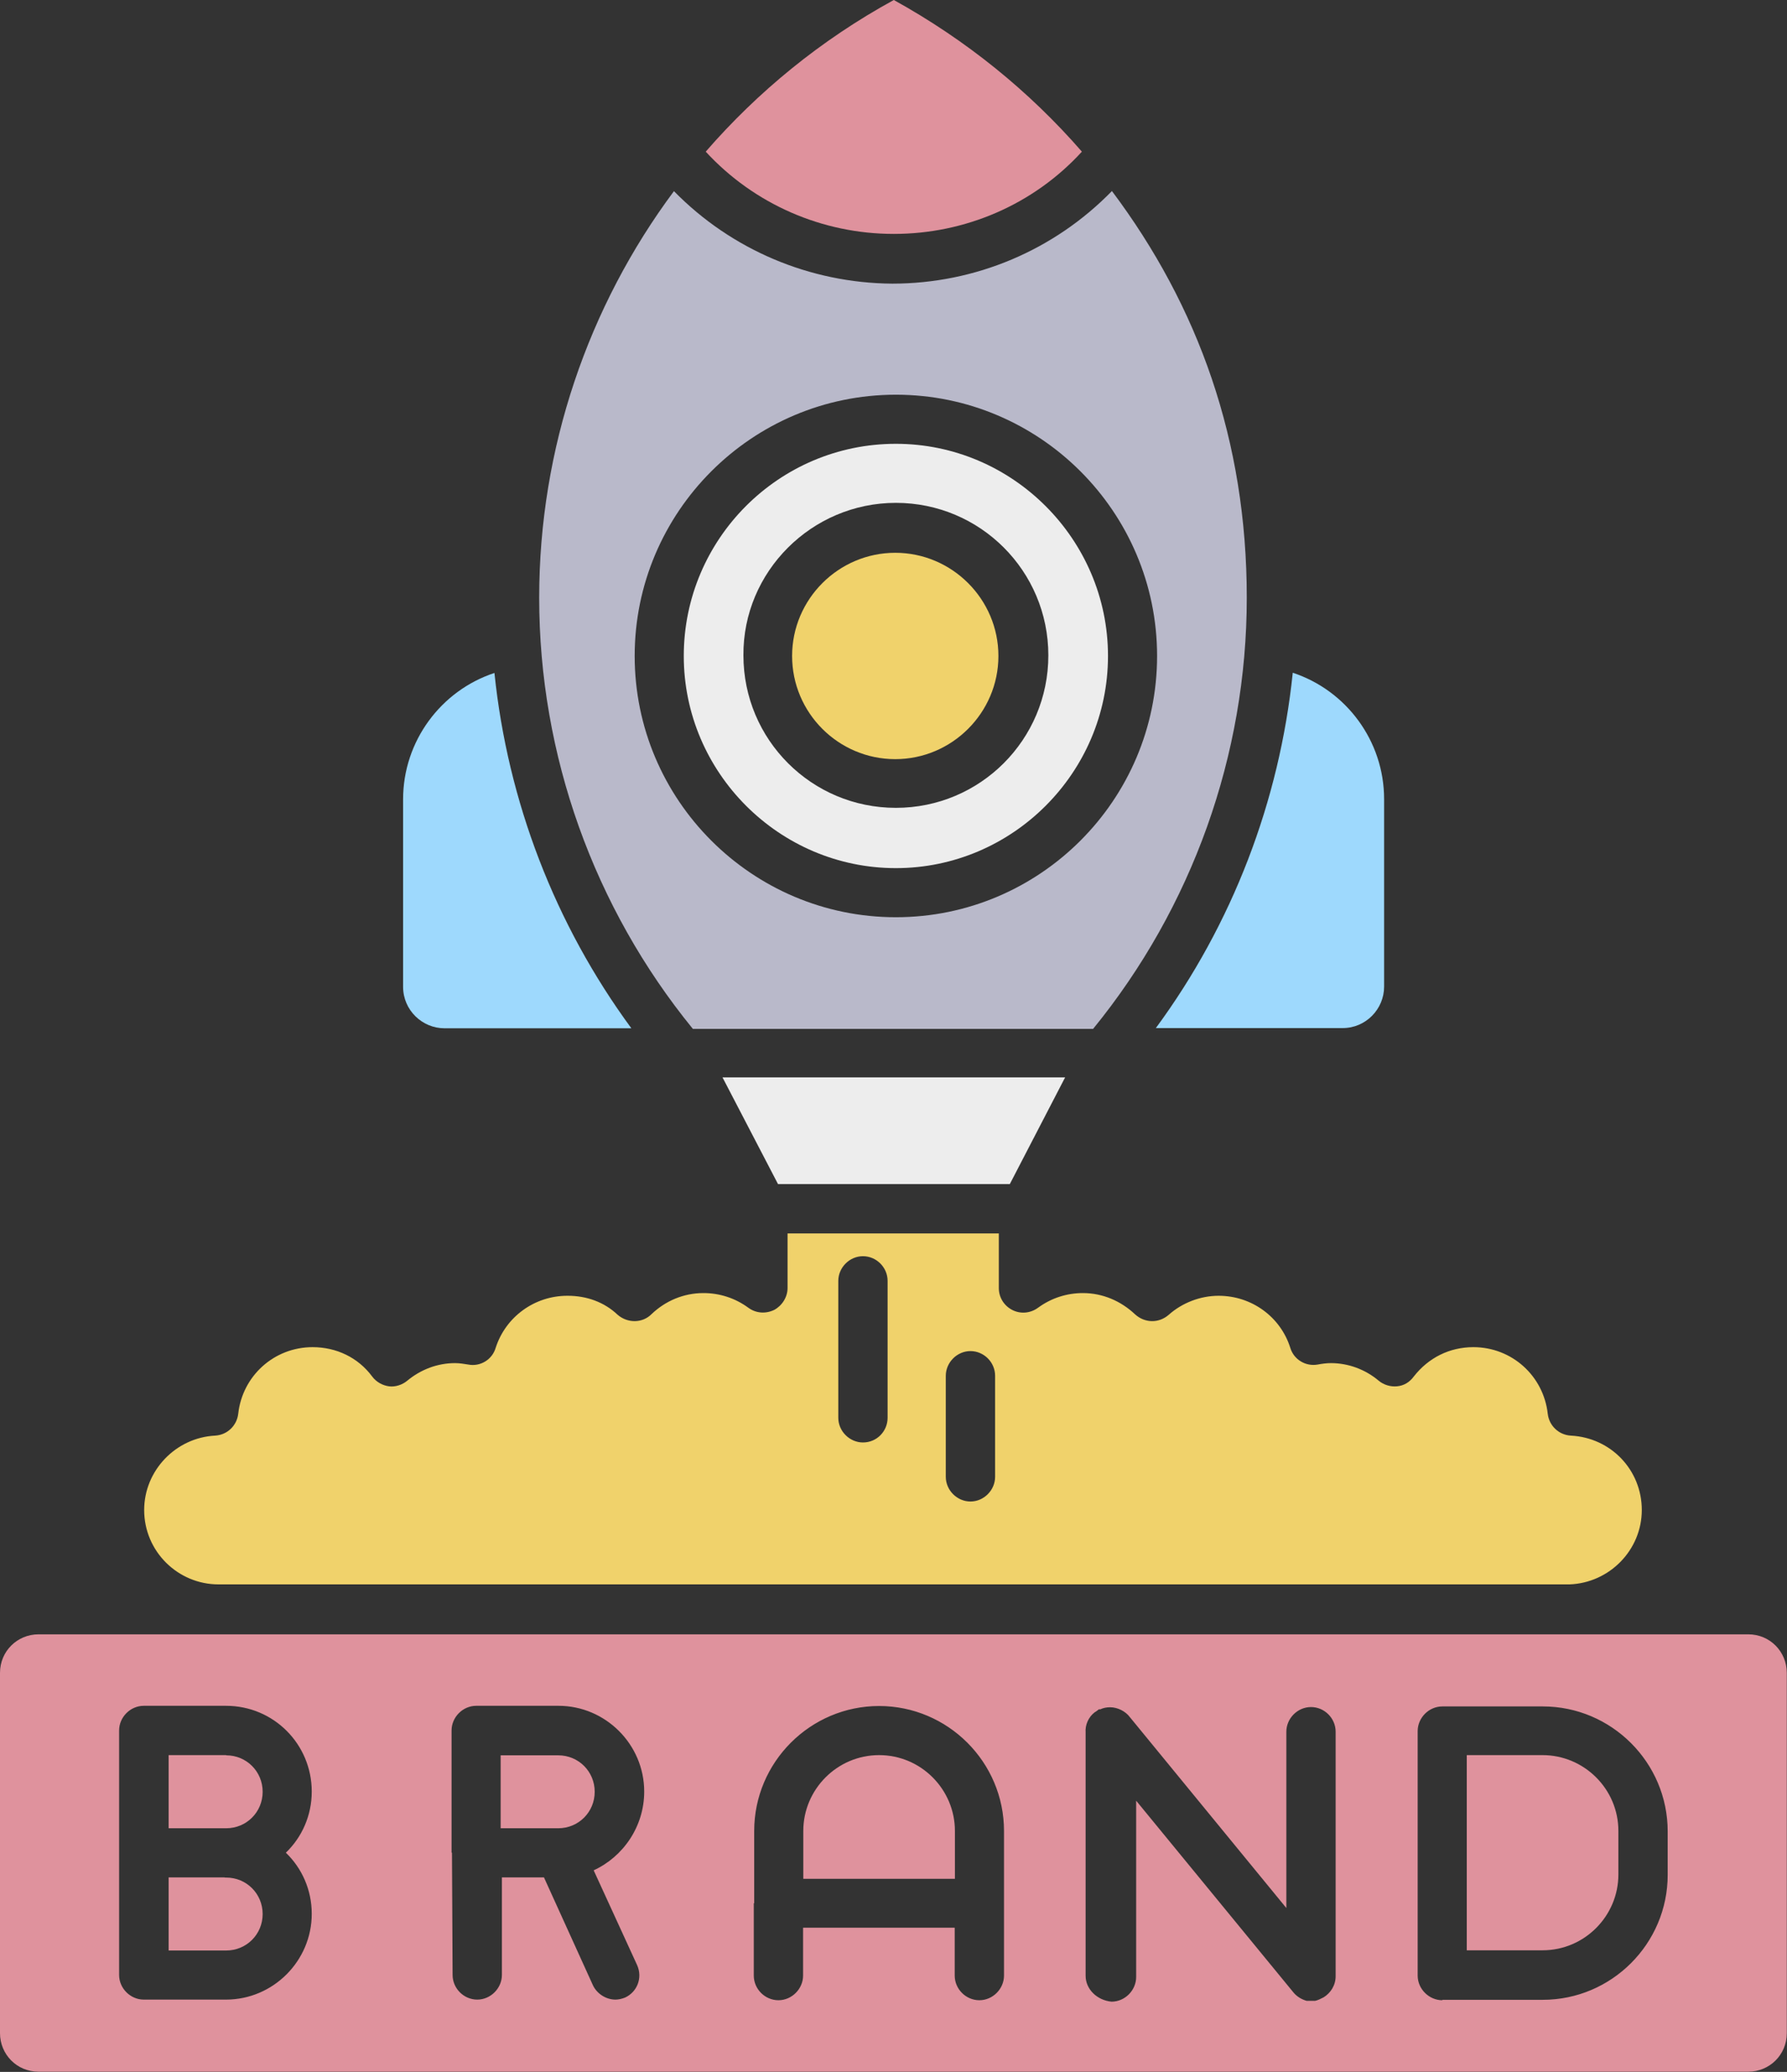 <?xml version="1.0" encoding="UTF-8"?>
<svg id="Layer_2" data-name="Layer 2" xmlns="http://www.w3.org/2000/svg" viewBox="0 0 86.27 100">
  <rect x="0" y="0" width="86.27" height="100" fill="#333333" stroke="none"/>
  <defs>
    <style>
      .cls-1 {
        fill: #f0d26b;
      }

      .cls-1, .cls-2, .cls-3, .cls-4, .cls-5 {
        fill-rule: evenodd;
      }

      .cls-2 {
        fill: #b9b9ca;
      }

      .cls-3 {
        fill: #9ed9fd;
      }

      .cls-4 {
        fill: #df929d;
      }

      .cls-5 {
        fill: #ededed;
      }
    </style>
  </defs>
  <g id="Web_App_Development" data-name="Web App Development">
    <g>
      <path class="cls-4" d="m34.07,7.32c2.34,2.54,5.63,3.97,9.08,3.97s6.75-1.42,9.08-3.97c-2.54-2.92-5.59-5.39-9.08-7.32-3.53,1.93-6.58,4.44-9.08,7.32Z"/>
      <path class="cls-1" d="m38.24,31.66c0,2.75,2.24,4.98,4.98,4.98s4.98-2.24,4.98-4.98-2.24-4.98-4.98-4.98-4.98,2.24-4.98,4.98Z"/>
      <path class="cls-5" d="m43.25,21.42c-5.66,0-10.24,4.61-10.24,10.24s4.61,10.24,10.24,10.24,10.24-4.61,10.24-10.24-4.61-10.24-10.24-10.24h0Zm0,2.85c4.07,0,7.36,3.29,7.36,7.36s-3.29,7.36-7.36,7.36-7.36-3.29-7.36-7.36c-.03-4.03,3.29-7.36,7.36-7.36Z"/>
      <path class="cls-2" d="m32.54,9.22c-4.14,5.56-6.51,12.41-6.51,19.63,0,7.59,2.64,14.95,7.42,20.81h19.32c4.78-5.86,7.42-13.22,7.42-20.81s-2.34-14.07-6.51-19.63c-2.78,2.85-6.58,4.47-10.61,4.47-3.97-.03-7.76-1.63-10.54-4.47h0Zm10.71,9.83c6.95,0,12.61,5.66,12.61,12.61s-5.66,12.61-12.61,12.61-12.61-5.66-12.61-12.61,5.66-12.61,12.61-12.61Z"/>
      <path class="cls-3" d="m62.41,32.47c-.64,6.2-2.92,12.14-6.61,17.15h9.02c1.12,0,2-.92,2-2v-9.05c0-2.81-1.83-5.25-4.41-6.1Z"/>
      <polygon class="cls-5" points="51.42 52 34.88 52 37.56 57.15 48.75 57.15 51.42 52"/>
      <path class="cls-3" d="m19.46,38.58v9.05c0,1.12.92,2,2,2h9.02c-3.69-5.02-5.97-10.95-6.61-17.15-2.58.85-4.41,3.29-4.41,6.1Z"/>
      <path class="cls-1" d="m27.39,62.54c-1.59,0-2.98,1.02-3.46,2.51-.17.58-.75.92-1.32.81-.2-.03-.41-.07-.64-.07-.85,0-1.66.31-2.31.85-.24.2-.58.31-.88.27s-.61-.2-.81-.47c-.68-.92-1.73-1.42-2.88-1.42-1.86,0-3.39,1.39-3.59,3.22-.07.58-.54,1.02-1.12,1.05-1.9.1-3.42,1.69-3.42,3.59,0,2,1.63,3.59,3.59,3.59h65.22c1.93-.07,3.49-1.66,3.49-3.59s-1.49-3.49-3.42-3.59c-.58-.03-1.05-.47-1.12-1.05-.2-1.83-1.73-3.22-3.59-3.22-1.15,0-2.17.51-2.88,1.42-.2.27-.47.44-.81.47-.31.03-.64-.07-.88-.27-.64-.54-1.46-.85-2.31-.85-.2,0-.44.03-.64.07-.58.1-1.15-.24-1.32-.81-.47-1.49-1.86-2.51-3.46-2.51-.88,0-1.76.34-2.41.92-.47.41-1.15.41-1.63-.03-.68-.64-1.56-1.02-2.51-1.02-.78,0-1.53.24-2.17.71-.37.27-.85.31-1.25.1s-.64-.61-.64-1.05v-2.64h-10.2v2.64c0,.44-.27.85-.64,1.05-.41.2-.88.17-1.25-.1-.64-.47-1.39-.71-2.17-.71-.95,0-1.83.37-2.51,1.02-.44.44-1.15.44-1.63.03-.64-.61-1.49-.92-2.41-.92h0Zm19.46,9.93c-.64,0-1.19-.54-1.19-1.19v-4.88c0-.64.54-1.19,1.19-1.19s1.19.54,1.19,1.19v4.88c0,.64-.54,1.19-1.19,1.19h0Zm-5.19-2.85c-.64,0-1.19-.54-1.19-1.19v-6.61c0-.64.54-1.19,1.19-1.19s1.19.54,1.19,1.19v6.61c0,.64-.51,1.19-1.19,1.19Z"/>
      <path class="cls-4" d="m70.81,84.71v9.42h3.66c2.03,0,3.66-1.66,3.66-3.66v-2.1c0-2.03-1.66-3.66-3.66-3.66h-3.66Z"/>
      <path class="cls-4" d="m42.44,84.71c-2.03,0-3.66,1.66-3.66,3.66v2.31h7.32v-2.31c0-2-1.63-3.66-3.66-3.66Z"/>
      <path class="cls-4" d="m24.17,84.71v3.53h2.78c.98,0,1.76-.78,1.76-1.76s-.78-1.76-1.76-1.76h-2.78Z"/>
      <path class="cls-4" d="m10.92,84.71h-2.78v3.53h2.78c.98,0,1.76-.78,1.76-1.76s-.78-1.76-1.76-1.76Z"/>
      <path class="cls-4" d="m10.85,90.61h-2.71v3.53h2.78c.98,0,1.76-.78,1.76-1.76s-.78-1.76-1.76-1.76h-.07Z"/>
      <path class="cls-4" d="m75.69,78.88H1.86c-1.02,0-1.86.81-1.86,1.86v17.39c0,1.02.81,1.86,1.86,1.86h82.54c1.02,0,1.86-.81,1.86-1.86v-17.39c0-1.02-.81-1.86-1.86-1.86h-8.71Zm-60.64,7.59c0,1.15-.47,2.2-1.25,2.95.78.75,1.25,1.8,1.25,2.95,0,2.27-1.86,4.14-4.14,4.14h-3.97c-.64,0-1.19-.54-1.19-1.19v-11.8c0-.64.54-1.19,1.19-1.19h3.97c2.31,0,4.14,1.86,4.14,4.14h0Zm6.75,2.95v-5.9c0-.64.54-1.19,1.19-1.19h3.97c2.27,0,4.14,1.86,4.14,4.14,0,1.69-1.02,3.15-2.44,3.8l2.1,4.58c.27.61,0,1.29-.58,1.56-.17.07-.34.1-.47.1-.44,0-.88-.27-1.08-.68l-2.37-5.22h-2.03v4.71c0,.64-.54,1.19-1.19,1.19s-1.19-.54-1.19-1.19l-.03-5.9h0Zm14.61,2.44v-3.49c0-3.32,2.71-6.03,6.03-6.03s6.03,2.71,6.03,6.03v6.98c0,.64-.54,1.19-1.19,1.19s-1.19-.54-1.19-1.19v-2.31h-7.32v2.31c0,.64-.54,1.19-1.19,1.19s-1.19-.54-1.19-1.19v-3.49h0Zm16,3.49v-11.73c-.03-.37.14-.75.44-.98.07-.03.14-.1.2-.14h.07c.14-.07.31-.1.47-.1.37,0,.75.2.95.47l7.56,9.22v-8.51c0-.64.54-1.19,1.19-1.19s1.19.54,1.19,1.19v11.8c0,.44-.24.81-.58,1.02h0c-.14.07-.27.14-.41.17h-.41c-.24-.07-.47-.2-.64-.41l-7.59-9.25v8.51c0,.64-.54,1.19-1.19,1.19-.71-.07-1.25-.61-1.25-1.25h0Zm17.22,1.19c-.64,0-1.19-.54-1.19-1.19v-11.8c0-.64.54-1.19,1.19-1.19h4.85c3.32,0,6.03,2.71,6.03,6.03v2.1c0,3.32-2.71,6.03-6.03,6.03h-4.85Z"/>
    </g>
  </g>
</svg>